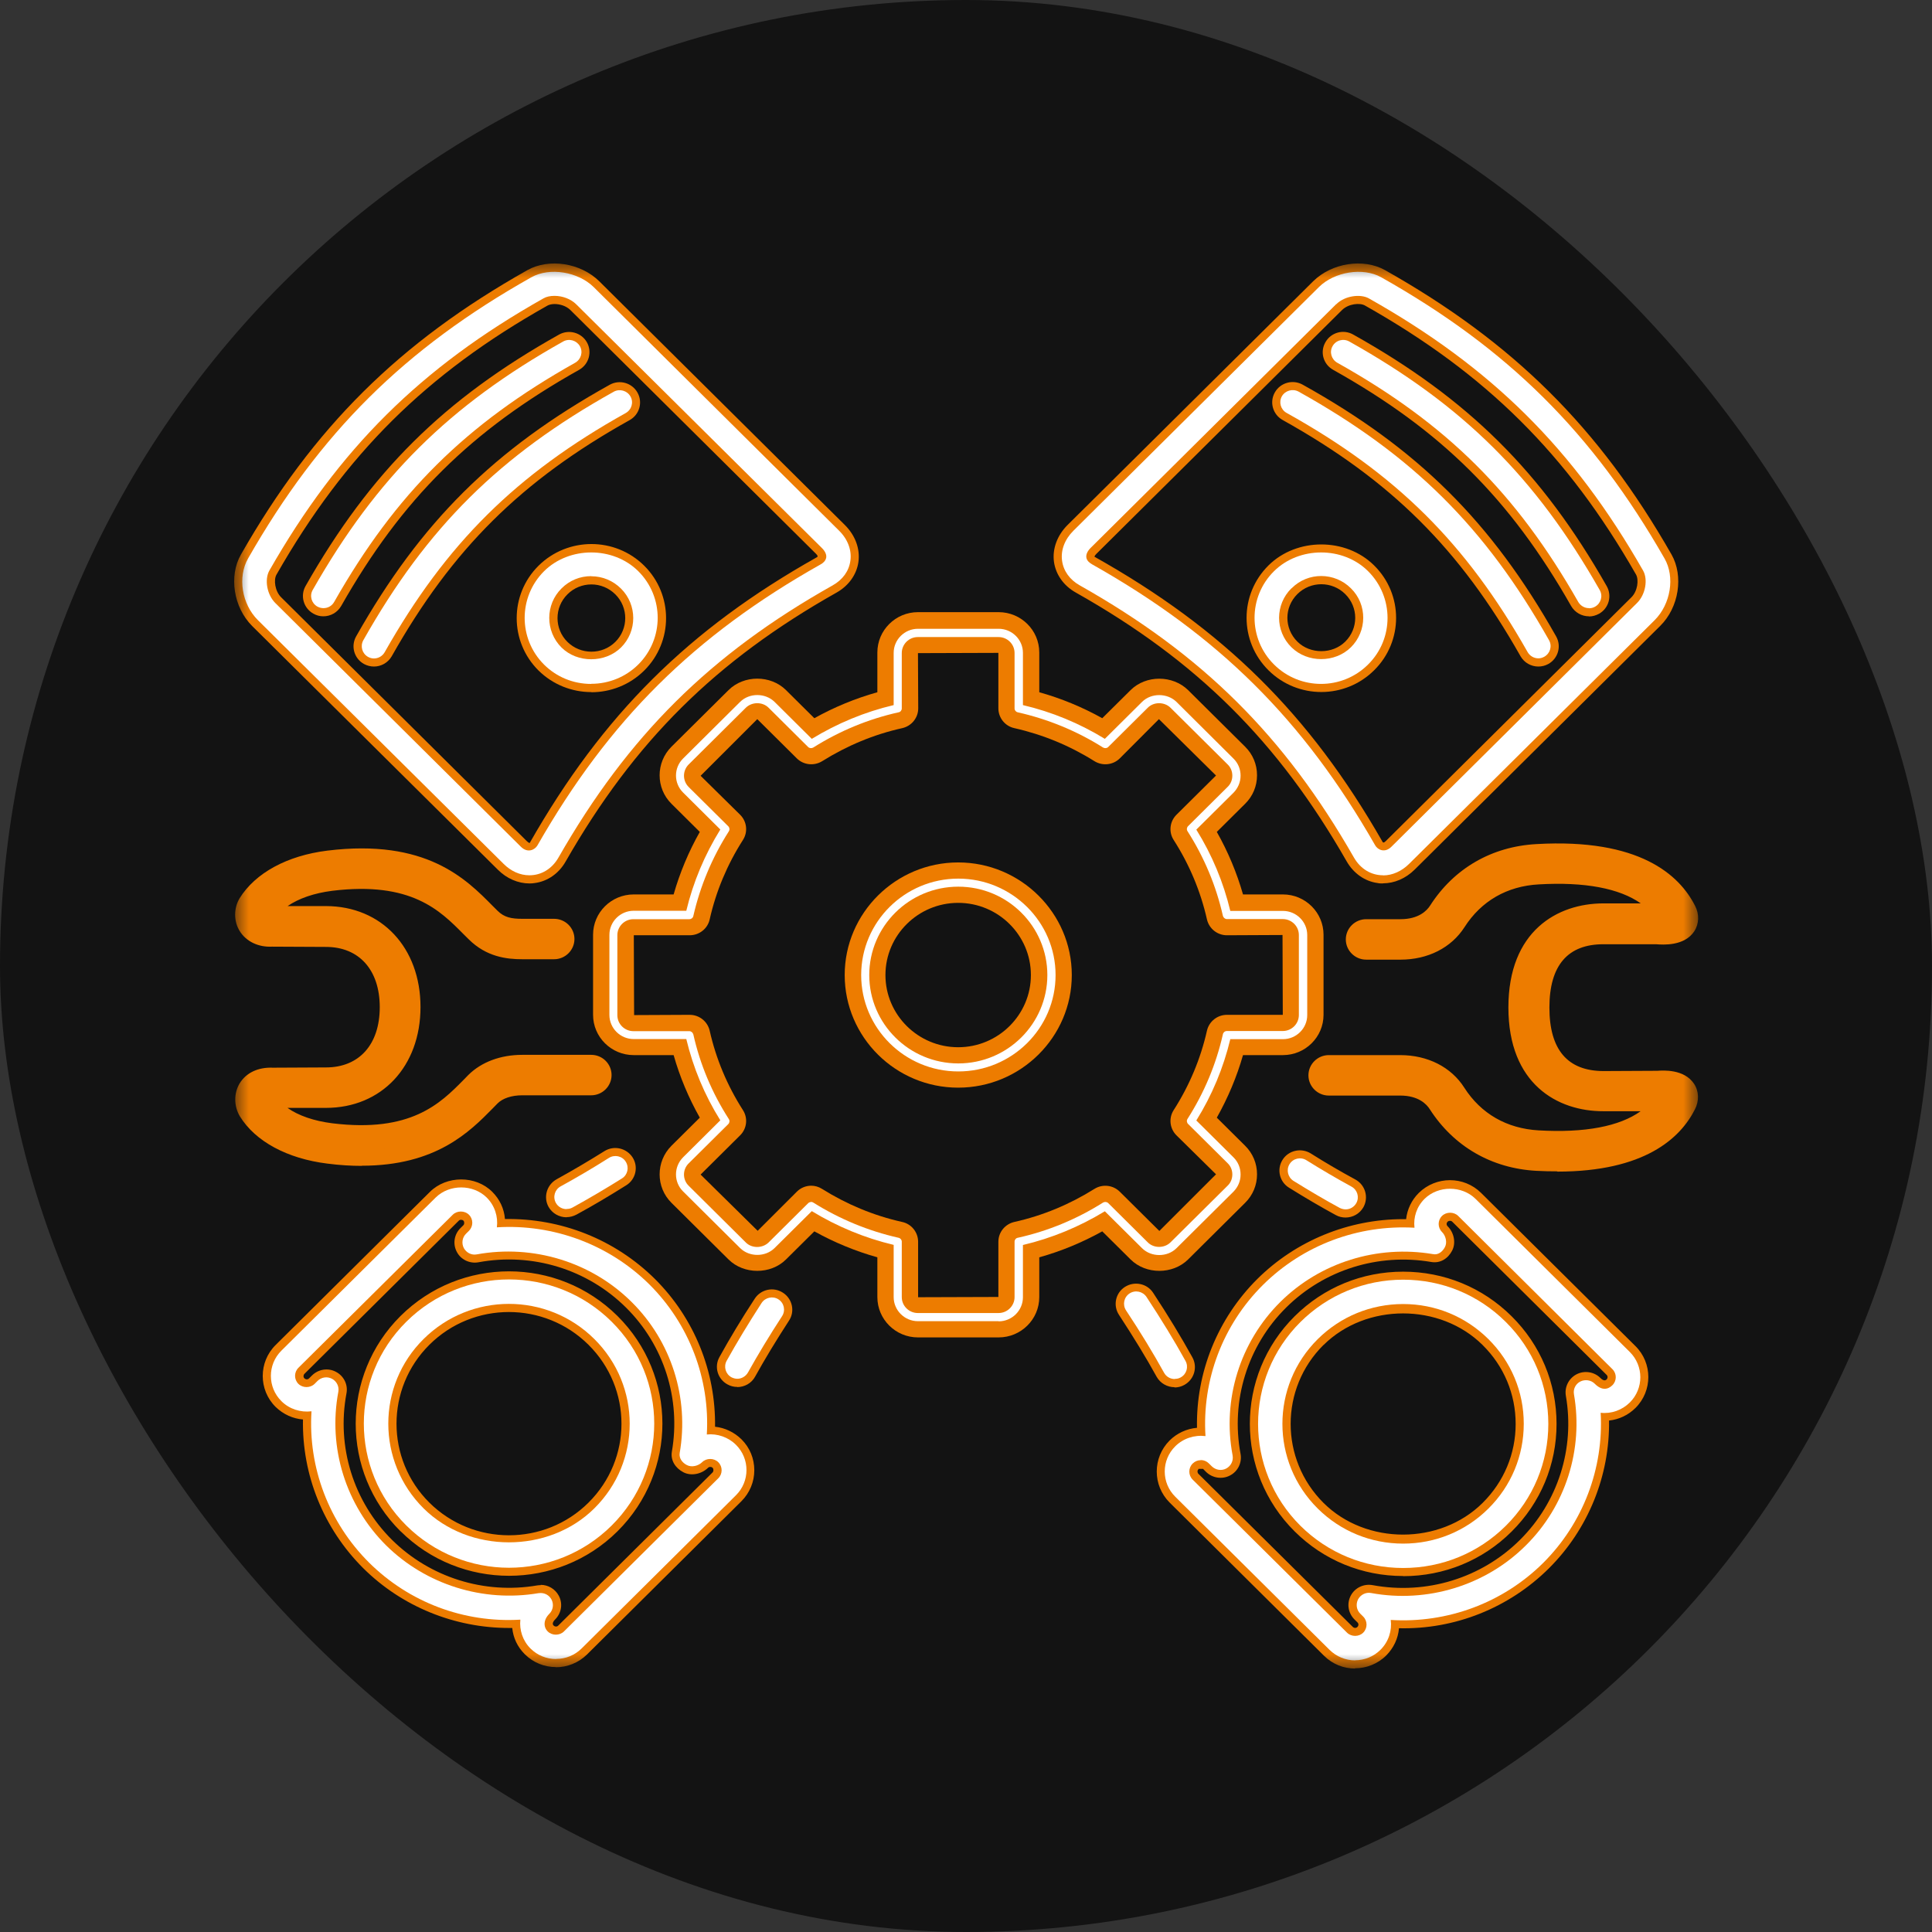 <?xml version="1.0" encoding="UTF-8"?> <svg xmlns="http://www.w3.org/2000/svg" width="66" height="66" viewBox="0 0 66 66" fill="none"><rect x="0" y="0" width="66" height="66" fill="#333333" stroke="none"/><rect width="66" height="66" rx="33" fill="#131313"></rect><mask id="mask0_359_270" style="mask-type:luminance" maskUnits="userSpaceOnUse" x="8" y="9" width="50" height="48"><path d="M58 9H8V57H58V9Z" fill="white"></path></mask><g mask="url(#mask0_359_270)"><path d="M53.197 40.015C52.971 40.015 52.732 40.011 52.483 39.997C50.953 39.914 49.662 39.164 48.846 37.897C48.736 37.719 48.454 37.426 47.832 37.426H45.394C45.011 37.426 44.698 37.115 44.698 36.735C44.698 36.355 45.011 36.044 45.394 36.044H47.832C48.772 36.044 49.574 36.452 50.022 37.156C50.593 38.048 51.473 38.551 52.557 38.615C54.142 38.707 55.327 38.478 56.046 37.961H54.778C53.206 37.966 51.529 37.032 51.529 34.416C51.529 31.799 53.206 30.861 54.778 30.861H56.05C55.327 30.349 54.138 30.12 52.566 30.212C51.483 30.271 50.602 30.779 50.031 31.671C49.579 32.376 48.782 32.783 47.841 32.783H46.671C46.288 32.783 45.975 32.472 45.975 32.092C45.975 31.712 46.288 31.401 46.671 31.401H47.841C48.464 31.401 48.745 31.109 48.855 30.935C49.671 29.663 50.962 28.917 52.492 28.835C55.99 28.634 57.369 29.878 57.908 30.948C58.055 31.232 58.046 31.561 57.876 31.818C57.539 32.325 56.815 32.275 56.576 32.257H54.783C53.557 32.252 52.93 32.98 52.93 34.42C52.93 35.861 53.552 36.589 54.783 36.589L56.617 36.58C56.811 36.566 57.534 36.516 57.871 37.023C58.041 37.279 58.051 37.609 57.899 37.902C57.401 38.885 56.179 40.024 53.202 40.024L53.197 40.015ZM12.36 39.828C11.996 39.828 11.604 39.805 11.18 39.75C9.816 39.581 8.724 38.995 8.194 38.135C7.986 37.783 7.986 37.348 8.184 37.014C8.406 36.648 8.816 36.452 9.327 36.474L11.134 36.465C12.273 36.465 12.973 35.678 12.973 34.407C12.973 33.135 12.268 32.348 11.134 32.348L9.291 32.339C8.83 32.362 8.406 32.165 8.184 31.799C7.982 31.465 7.982 31.031 8.184 30.688C8.724 29.819 9.811 29.229 11.18 29.059C14.559 28.643 15.923 30.029 16.827 30.944L16.997 31.113C17.228 31.342 17.472 31.388 17.845 31.388H18.928C19.315 31.388 19.624 31.699 19.624 32.078C19.624 32.458 19.311 32.769 18.928 32.769H17.845C17.31 32.769 16.619 32.691 16.011 32.087L15.831 31.909C15.034 31.104 14.047 30.102 11.351 30.431C10.733 30.509 10.203 30.692 9.825 30.953H11.139C13.038 30.958 14.365 32.376 14.365 34.402C14.365 36.429 13.038 37.847 11.134 37.847H9.821C10.194 38.112 10.729 38.295 11.351 38.373C14.033 38.702 15.038 37.7 15.831 36.895L16.001 36.721C16.449 36.278 17.103 36.035 17.841 36.035H20.196C20.583 36.035 20.892 36.346 20.892 36.726C20.892 37.106 20.578 37.417 20.196 37.417H17.841C17.481 37.417 17.172 37.517 16.992 37.7L16.831 37.865C16.043 38.666 14.895 39.823 12.36 39.823V39.828Z" fill="#ED7C00"></path><path d="M34.115 45.688H31.359C30.594 45.688 29.972 45.07 29.972 44.311V42.952C29.225 42.742 28.501 42.444 27.819 42.065L26.851 43.025C26.326 43.547 25.409 43.542 24.888 43.025L22.938 41.09C22.399 40.555 22.399 39.681 22.938 39.141L23.906 38.181C23.524 37.504 23.224 36.79 23.012 36.044H21.648C20.883 36.044 20.26 35.427 20.26 34.668V31.932C20.26 31.173 20.883 30.555 21.648 30.555H23.012C23.224 29.814 23.524 29.096 23.906 28.419L22.938 27.458C22.399 26.923 22.399 26.049 22.938 25.509L24.888 23.575C25.413 23.053 26.326 23.053 26.851 23.575L27.819 24.535C28.501 24.155 29.221 23.858 29.972 23.648V22.289C29.972 21.53 30.594 20.912 31.359 20.912H34.115C34.881 20.912 35.503 21.53 35.503 22.289V23.648C36.254 23.858 36.973 24.155 37.655 24.535L38.623 23.575C39.149 23.053 40.061 23.058 40.587 23.575L42.536 25.509C42.799 25.77 42.942 26.113 42.942 26.484C42.942 26.854 42.799 27.198 42.536 27.458L41.568 28.419C41.951 29.096 42.251 29.814 42.463 30.555H43.827C44.592 30.555 45.214 31.173 45.214 31.932V34.668C45.214 35.427 44.592 36.044 43.827 36.044H42.463C42.251 36.786 41.951 37.499 41.568 38.181L42.536 39.141C42.799 39.402 42.942 39.745 42.942 40.116C42.942 40.486 42.799 40.829 42.536 41.09L40.587 43.025C40.066 43.542 39.149 43.547 38.623 43.025L37.655 42.065C36.973 42.444 36.254 42.742 35.503 42.952V44.311C35.503 45.07 34.881 45.688 34.115 45.688ZM34.115 44.301C34.026 44.301 34.026 44.301 34.115 44.301V44.301ZM27.709 40.505C27.838 40.505 27.967 40.541 28.082 40.614C28.93 41.145 29.852 41.529 30.82 41.744C31.138 41.813 31.364 42.096 31.364 42.421V44.315L34.106 44.306V42.421C34.106 42.096 34.332 41.818 34.65 41.744C35.618 41.529 36.54 41.145 37.388 40.614C37.664 40.441 38.024 40.482 38.254 40.711L39.605 42.051L41.541 40.116L40.19 38.785C39.96 38.556 39.918 38.199 40.093 37.925C40.633 37.083 41.015 36.168 41.232 35.207C41.306 34.892 41.587 34.668 41.914 34.668H43.822L43.813 31.941L41.914 31.95C41.587 31.95 41.306 31.726 41.232 31.411C41.015 30.45 40.633 29.535 40.093 28.693C39.918 28.419 39.96 28.062 40.19 27.833L41.541 26.493L39.591 24.567L38.254 25.907C38.024 26.136 37.664 26.173 37.388 26.003C36.544 25.473 35.623 25.093 34.65 24.874C34.332 24.805 34.106 24.521 34.106 24.197V22.303L31.359 22.312L31.368 24.197C31.368 24.521 31.143 24.8 30.824 24.874C29.852 25.089 28.935 25.473 28.087 26.003C27.81 26.173 27.451 26.136 27.22 25.907L25.87 24.567L23.934 26.502L25.284 27.833C25.515 28.062 25.556 28.419 25.381 28.693C24.842 29.535 24.459 30.45 24.243 31.411C24.173 31.726 23.888 31.95 23.56 31.95H21.652L21.662 34.677L23.56 34.668C23.888 34.668 24.169 34.892 24.243 35.207C24.459 36.168 24.842 37.083 25.381 37.925C25.556 38.199 25.515 38.556 25.284 38.785L23.934 40.125L25.883 42.046L27.225 40.706C27.358 40.573 27.538 40.505 27.718 40.505H27.709ZM32.733 37.156C30.594 37.156 28.856 35.427 28.856 33.309C28.856 31.191 30.599 29.462 32.733 29.462C34.867 29.462 36.614 31.191 36.614 33.309C36.614 35.427 34.871 37.156 32.733 37.156ZM32.733 30.843C31.364 30.843 30.248 31.95 30.248 33.309C30.248 34.668 31.364 35.775 32.733 35.775C34.102 35.775 35.217 34.668 35.217 33.309C35.217 31.95 34.102 30.843 32.733 30.843Z" fill="#ED7C00"></path><path d="M46.293 57C45.905 57 45.523 56.854 45.228 56.561L39.955 51.328C39.37 50.742 39.37 49.796 39.955 49.21C40.208 48.958 40.54 48.807 40.891 48.776C40.854 46.891 41.587 45.052 42.951 43.693C44.278 42.376 46.081 41.648 47.933 41.648C47.97 41.648 48.003 41.648 48.035 41.648C48.072 41.31 48.224 40.994 48.468 40.752C49.058 40.171 50.012 40.171 50.597 40.752L55.87 45.985C56.456 46.566 56.456 47.517 55.87 48.098C55.626 48.341 55.308 48.492 54.967 48.528C54.995 50.404 54.262 52.234 52.911 53.579C51.547 54.933 49.694 55.669 47.791 55.623C47.763 55.976 47.606 56.3 47.357 56.552C47.062 56.845 46.675 56.991 46.288 56.991L46.293 57ZM40.941 50.194C40.895 50.235 40.9 50.308 40.941 50.349L46.214 55.578C46.26 55.623 46.329 55.623 46.371 55.578C46.417 55.536 46.417 55.463 46.371 55.422L46.27 55.322C46.053 55.106 46.002 54.777 46.145 54.507C46.288 54.237 46.592 54.096 46.892 54.151C48.722 54.489 50.611 53.913 51.925 52.604C53.22 51.319 53.805 49.48 53.492 47.682C53.441 47.385 53.589 47.087 53.861 46.946C54.133 46.808 54.465 46.863 54.677 47.078C54.769 47.17 54.838 47.17 54.884 47.124C54.925 47.083 54.93 47.01 54.884 46.968L49.611 41.735C49.57 41.694 49.496 41.694 49.454 41.735C49.408 41.776 49.408 41.85 49.454 41.891C49.671 42.106 49.745 42.458 49.607 42.723C49.468 42.993 49.206 43.163 48.897 43.112C47.081 42.801 45.232 43.382 43.937 44.668C42.619 45.976 42.038 47.842 42.379 49.667C42.435 49.965 42.287 50.267 42.02 50.404C41.753 50.546 41.416 50.495 41.199 50.281L41.098 50.18H40.941V50.194ZM18.993 56.95C18.605 56.95 18.223 56.804 17.928 56.511C17.674 56.259 17.531 55.944 17.499 55.614C17.462 55.614 17.43 55.614 17.393 55.614C15.54 55.614 13.738 54.892 12.411 53.574C11.046 52.215 10.314 50.377 10.35 48.492C10.009 48.464 9.678 48.318 9.415 48.062C8.829 47.481 8.829 46.529 9.415 45.948L14.688 40.715C15.255 40.153 16.25 40.148 16.817 40.715C17.071 40.967 17.223 41.292 17.25 41.644C19.159 41.612 21.002 42.335 22.371 43.689C23.722 45.033 24.454 46.859 24.427 48.739C24.768 48.776 25.081 48.926 25.33 49.169C25.616 49.453 25.768 49.828 25.768 50.226C25.768 50.623 25.611 50.999 25.33 51.282L20.057 56.516C19.762 56.808 19.375 56.955 18.993 56.955V56.95ZM18.472 54.141C18.725 54.141 18.965 54.279 19.089 54.512C19.232 54.777 19.182 55.102 18.97 55.317C18.868 55.418 18.868 55.491 18.914 55.532C18.956 55.573 19.029 55.578 19.071 55.532L24.344 50.299C24.381 50.262 24.381 50.18 24.344 50.143C24.307 50.102 24.224 50.102 24.187 50.143C23.97 50.354 23.616 50.436 23.344 50.294C23.072 50.152 22.901 49.887 22.952 49.59C23.265 47.792 22.68 45.948 21.385 44.668C20.067 43.359 18.186 42.783 16.347 43.121C16.052 43.176 15.743 43.035 15.605 42.765C15.462 42.495 15.513 42.17 15.729 41.955L15.831 41.854C15.868 41.818 15.868 41.735 15.831 41.699C15.794 41.662 15.711 41.658 15.674 41.699L10.401 46.932C10.36 46.973 10.355 47.046 10.401 47.087C10.443 47.129 10.516 47.133 10.558 47.087L10.659 46.987C10.876 46.772 11.208 46.721 11.475 46.863C11.747 47.005 11.895 47.303 11.835 47.604C11.494 49.425 12.074 51.296 13.392 52.604C14.688 53.885 16.541 54.471 18.352 54.16C18.393 54.155 18.43 54.151 18.472 54.151V54.141ZM47.933 53.839C46.532 53.839 45.219 53.3 44.228 52.316C42.186 50.29 42.186 46.991 44.228 44.965C45.219 43.981 46.532 43.442 47.933 43.442C49.335 43.442 50.648 43.981 51.639 44.965C52.63 45.948 53.174 47.252 53.174 48.643C53.174 50.033 52.63 51.337 51.639 52.321C50.653 53.304 49.335 53.844 47.933 53.844V53.839ZM45.214 45.944C43.716 47.431 43.716 49.85 45.214 51.342C46.666 52.787 49.196 52.783 50.648 51.342C51.376 50.619 51.777 49.663 51.777 48.643C51.777 47.623 51.376 46.667 50.648 45.948C49.196 44.508 46.666 44.508 45.214 45.948V45.944ZM13.683 52.312C11.641 50.285 11.641 46.987 13.683 44.956C15.734 42.92 19.048 42.925 21.094 44.956C23.136 46.982 23.145 50.271 21.094 52.312C19.053 54.338 15.729 54.338 13.687 52.312H13.683ZM14.669 45.939C13.171 47.426 13.171 49.846 14.669 51.333C16.167 52.819 18.61 52.819 20.103 51.333C21.606 49.841 21.606 47.431 20.103 45.939C18.601 44.448 16.167 44.448 14.669 45.939ZM40.126 47.389C39.881 47.389 39.642 47.261 39.513 47.033C39.148 46.369 38.711 45.66 38.227 44.919C38.015 44.599 38.107 44.169 38.429 43.963C38.752 43.757 39.185 43.844 39.393 44.164C39.9 44.933 40.351 45.678 40.734 46.369C40.918 46.703 40.798 47.124 40.457 47.312C40.351 47.371 40.236 47.398 40.121 47.398L40.126 47.389ZM25.187 47.38C25.072 47.38 24.957 47.353 24.851 47.293C24.514 47.11 24.39 46.69 24.579 46.356C24.925 45.729 25.33 45.056 25.782 44.366C25.989 44.045 26.423 43.949 26.745 44.16C27.068 44.366 27.165 44.796 26.953 45.116C26.519 45.784 26.128 46.429 25.796 47.028C25.671 47.257 25.432 47.385 25.183 47.385L25.187 47.38ZM45.965 41.593C45.85 41.593 45.735 41.566 45.629 41.507C45.108 41.223 44.578 40.912 44.034 40.573C43.707 40.372 43.61 39.942 43.813 39.622C44.016 39.297 44.449 39.201 44.776 39.402C45.292 39.727 45.804 40.025 46.302 40.294C46.638 40.477 46.763 40.898 46.578 41.237C46.449 41.465 46.214 41.593 45.965 41.593ZM19.352 41.584C19.108 41.584 18.868 41.456 18.739 41.228C18.555 40.894 18.679 40.473 19.016 40.285C19.546 39.992 20.094 39.672 20.647 39.325C20.975 39.119 21.403 39.219 21.611 39.54C21.818 39.864 21.717 40.29 21.394 40.491C20.818 40.852 20.251 41.191 19.693 41.493C19.587 41.548 19.472 41.58 19.357 41.58L19.352 41.584ZM47.242 30.18C47.182 30.18 47.122 30.18 47.062 30.166C46.624 30.107 46.242 29.837 46.007 29.43C43.656 25.322 40.886 22.573 36.747 20.24C36.332 20.007 36.065 19.622 36.005 19.192C35.945 18.748 36.116 18.287 36.47 17.934L44.859 9.609C45.495 8.982 46.574 8.813 47.316 9.229C51.694 11.695 54.621 14.6 57.101 18.941C57.52 19.677 57.355 20.748 56.718 21.379L48.33 29.704C48.021 30.011 47.634 30.176 47.242 30.176V30.18ZM45.845 10.592L37.457 18.918C37.392 18.982 37.388 19.018 37.388 19.018C41.812 21.502 44.739 24.407 47.224 28.748C47.242 28.799 47.284 28.79 47.343 28.73L55.732 20.404C55.944 20.194 55.99 19.805 55.889 19.627C53.538 15.519 50.768 12.77 46.629 10.437C46.454 10.336 46.062 10.377 45.845 10.592ZM18.089 30.18C17.702 30.18 17.31 30.015 17.006 29.709L8.613 21.384C7.977 20.748 7.811 19.677 8.23 18.945C10.71 14.6 13.637 11.695 18.015 9.229C18.758 8.813 19.836 8.982 20.472 9.609L28.861 17.934C29.216 18.287 29.386 18.744 29.326 19.192C29.266 19.627 28.994 20.007 28.584 20.24C24.445 22.573 21.675 25.322 19.324 29.43C19.089 29.842 18.707 30.107 18.269 30.166C18.209 30.176 18.149 30.18 18.089 30.18ZM18.947 10.386C18.854 10.386 18.767 10.405 18.707 10.437C14.563 12.765 11.793 15.519 9.447 19.627C9.341 19.805 9.392 20.194 9.604 20.404L17.992 28.73C18.052 28.79 18.089 28.799 18.094 28.799C20.597 24.407 23.523 21.502 27.897 19.041C27.948 19.018 27.939 18.982 27.879 18.922L19.486 10.592C19.343 10.45 19.126 10.386 18.942 10.386H18.947ZM20.2 23.643C19.546 23.643 18.896 23.396 18.398 22.907C17.402 21.919 17.402 20.313 18.398 19.325C19.394 18.341 21.011 18.337 22.007 19.325C23.003 20.313 23.003 21.919 22.007 22.907C21.509 23.401 20.855 23.648 20.2 23.648V23.643ZM20.2 19.965C19.905 19.965 19.606 20.08 19.384 20.304C18.933 20.752 18.933 21.48 19.384 21.928C19.836 22.372 20.569 22.376 21.021 21.928C21.472 21.48 21.472 20.752 21.021 20.304C20.795 20.08 20.5 19.965 20.205 19.965H20.2ZM43.333 22.898C42.338 21.91 42.333 20.308 43.333 19.316C44.297 18.36 45.979 18.36 46.942 19.316C47.943 20.304 47.943 21.91 46.942 22.898C45.947 23.886 44.334 23.89 43.333 22.898ZM44.32 20.295C43.864 20.748 43.868 21.47 44.32 21.919C44.758 22.353 45.518 22.353 45.956 21.919C46.412 21.466 46.408 20.743 45.956 20.295C45.504 19.846 44.772 19.846 44.32 20.295ZM12.775 22.77C12.66 22.77 12.544 22.742 12.434 22.683C12.097 22.495 11.977 22.074 12.166 21.74C14.374 17.834 16.882 15.341 20.827 13.145C21.164 12.957 21.588 13.076 21.777 13.41C21.965 13.744 21.846 14.165 21.509 14.352C17.808 16.416 15.453 18.753 13.383 22.417C13.254 22.642 13.019 22.77 12.775 22.77ZM52.552 22.77C52.307 22.77 52.072 22.642 51.943 22.417C49.865 18.744 47.509 16.406 43.817 14.348C43.481 14.16 43.361 13.739 43.55 13.406C43.739 13.072 44.163 12.953 44.5 13.14C48.44 15.331 50.948 17.825 53.16 21.74C53.349 22.074 53.229 22.495 52.893 22.683C52.787 22.742 52.667 22.77 52.552 22.77ZM11.046 21.054C10.931 21.054 10.816 21.027 10.705 20.963C10.369 20.775 10.249 20.354 10.438 20.02C12.655 16.123 15.162 13.634 19.099 11.429C19.435 11.242 19.859 11.361 20.048 11.69C20.237 12.024 20.117 12.445 19.785 12.633C16.089 14.705 13.734 17.042 11.655 20.702C11.526 20.926 11.291 21.054 11.046 21.054ZM54.28 21.054C54.036 21.054 53.801 20.926 53.672 20.702C51.584 17.033 49.229 14.696 45.541 12.633C45.205 12.445 45.085 12.024 45.279 11.69C45.468 11.356 45.892 11.237 46.228 11.429C50.16 13.63 52.667 16.118 54.889 20.025C55.078 20.359 54.958 20.78 54.626 20.967C54.515 21.027 54.4 21.059 54.285 21.059L54.28 21.054Z" fill="#ED7C00"></path><path d="M18.085 29.901C17.767 29.901 17.453 29.763 17.2 29.507L8.811 21.186C8.258 20.637 8.111 19.713 8.475 19.077C10.927 14.782 13.821 11.909 18.154 9.471C18.776 9.123 19.749 9.283 20.279 9.805L28.667 18.131C28.962 18.423 29.101 18.794 29.05 19.155C29.004 19.507 28.787 19.805 28.446 19.997C24.256 22.353 21.459 25.134 19.08 29.292C18.859 29.681 18.495 29.901 18.085 29.901ZM18.942 10.107C18.799 10.107 18.666 10.134 18.564 10.194C14.374 12.554 11.577 15.331 9.203 19.489C9.028 19.8 9.12 20.317 9.406 20.601L17.794 28.926C18.025 29.155 18.269 29.032 18.357 28.885C20.813 24.59 23.708 21.717 28.036 19.279C28.114 19.238 28.206 19.16 28.225 19.045C28.239 18.945 28.188 18.83 28.077 18.721L19.684 10.395C19.504 10.217 19.223 10.107 18.942 10.107Z" fill="white"></path><path d="M11.047 20.775C10.978 20.775 10.904 20.756 10.839 20.72C10.641 20.606 10.567 20.354 10.683 20.153C12.872 16.306 15.352 13.845 19.237 11.667C19.44 11.553 19.693 11.626 19.809 11.823C19.924 12.024 19.85 12.275 19.652 12.39C15.909 14.489 13.522 16.859 11.415 20.564C11.337 20.702 11.199 20.775 11.051 20.775H11.047Z" fill="white"></path><path d="M12.775 22.494C12.706 22.494 12.637 22.476 12.572 22.44C12.369 22.325 12.3 22.074 12.411 21.872C14.591 18.012 17.071 15.555 20.966 13.382C21.164 13.272 21.422 13.341 21.537 13.542C21.652 13.743 21.579 13.995 21.376 14.11C17.629 16.2 15.241 18.57 13.139 22.284C13.061 22.417 12.923 22.494 12.775 22.494Z" fill="white"></path><path d="M20.196 23.364C19.587 23.364 19.016 23.131 18.587 22.705C17.702 21.823 17.702 20.395 18.587 19.512C19.445 18.662 20.942 18.657 21.804 19.512C22.689 20.391 22.689 21.823 21.804 22.701C21.376 23.126 20.804 23.36 20.196 23.36V23.364ZM20.196 19.682C19.813 19.682 19.454 19.828 19.182 20.102C18.624 20.656 18.624 21.562 19.182 22.12C19.721 22.655 20.671 22.655 21.214 22.12C21.772 21.566 21.772 20.661 21.214 20.107C20.942 19.837 20.583 19.686 20.2 19.686L20.196 19.682Z" fill="white"></path><path d="M47.934 53.565C46.611 53.565 45.362 53.052 44.426 52.124C42.495 50.202 42.495 47.083 44.426 45.161C45.362 44.233 46.611 43.716 47.934 43.716C49.256 43.716 50.506 44.228 51.441 45.161C52.377 46.09 52.893 47.33 52.893 48.642C52.893 49.955 52.377 51.195 51.441 52.124C50.506 53.052 49.261 53.565 47.934 53.565ZM47.934 44.548C46.832 44.548 45.795 44.974 45.016 45.747C43.407 47.343 43.407 49.937 45.016 51.534C45.795 52.307 46.832 52.732 47.934 52.732C49.035 52.732 50.072 52.307 50.847 51.534C51.626 50.761 52.054 49.731 52.054 48.638C52.054 47.545 51.626 46.52 50.847 45.747C50.068 44.974 49.035 44.548 47.934 44.548Z" fill="white"></path><path d="M46.293 56.721C45.966 56.721 45.657 56.593 45.422 56.364L40.149 51.131C39.669 50.655 39.669 49.882 40.149 49.407C40.421 49.137 40.803 49.013 41.181 49.059C41.061 47.147 41.767 45.262 43.145 43.894C44.514 42.536 46.394 41.831 48.321 41.941C48.279 41.584 48.395 41.223 48.666 40.953C49.132 40.495 49.939 40.495 50.404 40.953L55.677 46.186C56.156 46.662 56.156 47.435 55.677 47.911C55.414 48.172 55.046 48.304 54.681 48.263C54.787 50.161 54.082 52.032 52.718 53.391C51.34 54.759 49.445 55.459 47.51 55.34C47.556 55.701 47.44 56.081 47.159 56.36C46.929 56.589 46.62 56.717 46.293 56.717V56.721ZM41.02 49.882C40.914 49.882 40.817 49.923 40.743 49.997C40.591 50.148 40.591 50.395 40.743 50.546L46.016 55.774C46.164 55.921 46.422 55.921 46.569 55.774C46.721 55.623 46.721 55.376 46.569 55.225L46.468 55.125C46.339 54.997 46.311 54.8 46.394 54.635C46.482 54.475 46.662 54.384 46.841 54.42C48.754 54.772 50.75 54.164 52.123 52.796C53.483 51.451 54.096 49.516 53.769 47.632C53.737 47.453 53.824 47.275 53.99 47.193C54.151 47.115 54.35 47.142 54.479 47.27C54.723 47.517 54.935 47.467 55.082 47.321C55.235 47.17 55.235 46.923 55.082 46.772L49.814 41.538C49.667 41.392 49.409 41.392 49.261 41.538C49.109 41.689 49.109 41.936 49.261 42.087C49.39 42.215 49.445 42.44 49.362 42.6C49.28 42.76 49.127 42.883 48.948 42.842C47.053 42.522 45.099 43.126 43.739 44.475C42.357 45.848 41.748 47.81 42.108 49.722C42.14 49.901 42.052 50.079 41.891 50.166C41.73 50.253 41.532 50.221 41.398 50.093L41.296 49.992C41.223 49.919 41.126 49.878 41.02 49.878V49.882Z" fill="white"></path><path d="M40.13 47.11C39.983 47.11 39.84 47.032 39.766 46.895C39.397 46.227 38.96 45.509 38.466 44.763C38.342 44.571 38.393 44.315 38.586 44.187C38.78 44.059 39.038 44.114 39.167 44.306C39.669 45.07 40.121 45.806 40.499 46.492C40.61 46.694 40.536 46.945 40.333 47.055C40.269 47.092 40.199 47.105 40.13 47.105V47.11Z" fill="white"></path><path d="M45.97 41.314C45.901 41.314 45.832 41.296 45.767 41.264C45.251 40.985 44.726 40.674 44.186 40.34C43.993 40.216 43.933 39.96 44.053 39.768C44.173 39.571 44.435 39.512 44.629 39.635C45.15 39.96 45.666 40.262 46.168 40.536C46.371 40.646 46.445 40.898 46.334 41.099C46.256 41.236 46.118 41.314 45.97 41.314Z" fill="white"></path><path d="M47.247 29.901C46.837 29.901 46.473 29.681 46.251 29.292C43.873 25.134 41.071 22.357 36.886 19.997C36.544 19.805 36.328 19.503 36.282 19.155C36.231 18.798 36.374 18.423 36.669 18.131L45.058 9.805C45.583 9.283 46.56 9.123 47.182 9.471C51.51 11.909 54.405 14.782 56.862 19.077C57.226 19.709 57.074 20.637 56.525 21.186L48.136 29.512C47.883 29.763 47.565 29.905 47.251 29.905L47.247 29.901ZM45.647 10.39L37.259 18.716C37.148 18.826 37.098 18.94 37.111 19.041C37.125 19.155 37.222 19.228 37.3 19.274C41.628 21.712 44.523 24.585 46.98 28.881C47.063 29.027 47.307 29.155 47.537 28.922L55.926 20.596C56.212 20.312 56.304 19.796 56.129 19.489C53.755 15.331 50.953 12.554 46.763 10.194C46.482 10.034 45.942 10.098 45.647 10.395V10.39Z" fill="white"></path><path d="M54.28 20.775C54.133 20.775 53.995 20.697 53.916 20.564C51.801 16.85 49.418 14.48 45.68 12.39C45.482 12.275 45.408 12.024 45.523 11.823C45.638 11.621 45.892 11.553 46.095 11.667C49.975 13.84 52.451 16.296 54.649 20.157C54.764 20.359 54.691 20.61 54.492 20.724C54.428 20.761 54.359 20.779 54.285 20.779L54.28 20.775Z" fill="white"></path><path d="M52.552 22.49C52.405 22.49 52.266 22.412 52.188 22.28C50.081 18.556 47.699 16.191 43.951 14.105C43.749 13.991 43.679 13.739 43.79 13.538C43.905 13.341 44.159 13.268 44.362 13.378C48.252 15.546 50.731 18.003 52.916 21.868C53.031 22.069 52.958 22.321 52.755 22.435C52.69 22.472 52.621 22.49 52.552 22.49Z" fill="white"></path><path d="M43.523 22.701C42.638 21.823 42.633 20.391 43.523 19.512C44.38 18.662 45.878 18.657 46.735 19.512C47.62 20.391 47.625 21.823 46.735 22.701C45.85 23.584 44.408 23.584 43.523 22.701ZM44.117 20.098C43.56 20.647 43.55 21.553 44.117 22.111C44.661 22.651 45.606 22.651 46.15 22.111C46.703 21.562 46.717 20.656 46.15 20.098C45.597 19.544 44.684 19.531 44.122 20.098H44.117Z" fill="white"></path><path d="M13.881 52.114C11.945 50.193 11.945 47.069 13.881 45.152C15.822 43.226 18.956 43.226 20.896 45.152C22.837 47.078 22.832 50.188 20.896 52.114C18.956 54.04 15.817 54.035 13.881 52.114ZM14.471 45.742C12.863 47.334 12.863 49.932 14.471 51.529C16.029 53.075 18.744 53.075 20.302 51.529C21.915 49.932 21.915 47.343 20.302 45.742C18.689 44.141 16.08 44.145 14.471 45.742Z" fill="white"></path><path d="M18.993 56.675C18.666 56.675 18.357 56.547 18.126 56.319C17.854 56.049 17.739 55.683 17.776 55.33C15.845 55.445 13.973 54.736 12.609 53.382C11.231 52.009 10.521 50.125 10.641 48.212C10.268 48.258 9.881 48.135 9.613 47.865C9.134 47.389 9.134 46.616 9.613 46.14L14.886 40.907C15.352 40.45 16.158 40.45 16.624 40.907C16.905 41.186 17.02 41.566 16.974 41.927C18.905 41.808 20.804 42.513 22.182 43.876C23.547 45.234 24.256 47.105 24.146 49.004C24.505 48.967 24.879 49.095 25.141 49.356C25.621 49.832 25.621 50.605 25.141 51.081L19.869 56.314C19.638 56.543 19.329 56.671 19.002 56.671L18.993 56.675ZM18.472 54.42C18.624 54.42 18.767 54.502 18.841 54.644C18.924 54.804 18.896 55.001 18.767 55.129C18.56 55.335 18.56 55.582 18.712 55.733C18.859 55.879 19.117 55.879 19.265 55.733L24.538 50.5C24.69 50.349 24.69 50.102 24.538 49.951C24.39 49.804 24.132 49.804 23.985 49.951C23.855 50.079 23.63 50.134 23.468 50.051C23.307 49.969 23.192 49.818 23.219 49.64C23.547 47.751 22.934 45.82 21.574 44.475C20.196 43.107 18.205 42.504 16.292 42.851C16.112 42.888 15.932 42.796 15.845 42.636C15.762 42.476 15.789 42.275 15.919 42.147L16.02 42.046C16.172 41.895 16.172 41.648 16.02 41.497C15.872 41.351 15.614 41.351 15.467 41.497L10.194 46.726C10.042 46.877 10.042 47.124 10.194 47.275C10.341 47.421 10.6 47.421 10.747 47.275L10.848 47.174C10.978 47.046 11.176 47.014 11.342 47.101C11.503 47.188 11.591 47.366 11.558 47.545C11.199 49.457 11.812 51.419 13.19 52.792C14.55 54.136 16.504 54.745 18.394 54.425C18.417 54.425 18.44 54.42 18.463 54.42H18.472Z" fill="white"></path><path d="M19.352 41.305C19.205 41.305 19.062 41.227 18.988 41.09C18.878 40.889 18.951 40.637 19.154 40.527C19.689 40.234 20.242 39.91 20.8 39.557C20.993 39.434 21.256 39.489 21.376 39.685C21.5 39.882 21.44 40.138 21.247 40.257C20.671 40.619 20.108 40.948 19.56 41.25C19.495 41.287 19.426 41.3 19.357 41.3L19.352 41.305Z" fill="white"></path><path d="M25.192 47.101C25.123 47.101 25.054 47.083 24.989 47.051C24.787 46.941 24.713 46.689 24.823 46.488C25.169 45.866 25.57 45.203 26.017 44.512C26.142 44.32 26.404 44.265 26.593 44.388C26.787 44.512 26.842 44.768 26.718 44.96C26.28 45.633 25.888 46.282 25.552 46.886C25.473 47.023 25.33 47.101 25.188 47.101H25.192Z" fill="white"></path><path d="M18.085 29.627C17.841 29.627 17.596 29.517 17.393 29.316C14.596 26.539 11.803 23.767 9.005 20.99C8.544 20.532 8.415 19.736 8.714 19.215C11.143 14.965 14.006 12.125 18.292 9.714C18.477 9.609 18.702 9.554 18.942 9.554C19.371 9.554 19.795 9.723 20.081 10.002L28.469 18.328C28.704 18.561 28.81 18.845 28.773 19.119C28.737 19.38 28.571 19.608 28.308 19.759C24.072 22.143 21.242 24.956 18.841 29.16C18.67 29.457 18.398 29.631 18.089 29.631L18.085 29.627ZM18.942 9.828C18.749 9.828 18.573 9.869 18.426 9.952C14.195 12.34 11.36 15.148 8.959 19.352C8.724 19.764 8.834 20.427 9.208 20.798C12.005 23.57 14.798 26.347 17.596 29.123C17.928 29.448 18.375 29.412 18.596 29.023C21.025 24.773 23.888 21.932 28.17 19.521C28.354 19.416 28.474 19.261 28.497 19.082C28.52 18.895 28.442 18.694 28.266 18.524L19.882 10.199C19.652 9.97 19.292 9.828 18.942 9.828Z" fill="white"></path><path d="M11.047 20.5C11.047 20.5 11.001 20.496 10.978 20.482C10.913 20.446 10.885 20.363 10.927 20.295C13.088 16.493 15.536 14.06 19.375 11.91C19.445 11.868 19.527 11.896 19.564 11.96C19.601 12.029 19.578 12.111 19.514 12.148C15.725 14.275 13.305 16.672 11.171 20.427C11.148 20.473 11.097 20.496 11.051 20.496L11.047 20.5Z" fill="white"></path><path d="M12.775 22.216C12.775 22.216 12.729 22.211 12.706 22.197C12.641 22.161 12.614 22.074 12.651 22.01C14.803 18.199 17.251 15.77 21.099 13.625C21.168 13.588 21.251 13.611 21.288 13.68C21.325 13.748 21.302 13.831 21.233 13.867C17.435 15.985 15.015 18.382 12.89 22.147C12.863 22.193 12.817 22.216 12.766 22.216H12.775Z" fill="white"></path><path d="M20.196 23.089C19.661 23.089 19.163 22.884 18.785 22.508C18.006 21.735 18.006 20.477 18.785 19.709C19.163 19.334 19.666 19.128 20.196 19.128C20.726 19.128 21.228 19.334 21.606 19.709C22.385 20.482 22.385 21.735 21.606 22.508C21.228 22.884 20.726 23.089 20.196 23.089ZM20.196 19.407C19.739 19.407 19.306 19.585 18.984 19.905C18.315 20.569 18.315 21.648 18.984 22.312C19.306 22.632 19.739 22.81 20.196 22.81C20.652 22.81 21.085 22.632 21.408 22.312C22.076 21.648 22.076 20.569 21.408 19.905C21.085 19.585 20.652 19.407 20.196 19.407Z" fill="white"></path><path d="M47.934 53.29C46.685 53.29 45.509 52.805 44.624 51.932C42.799 50.12 42.799 47.174 44.624 45.363C45.509 44.484 46.685 43.999 47.934 43.999C49.183 43.999 50.358 44.484 51.243 45.363C52.128 46.241 52.612 47.407 52.612 48.647C52.612 49.887 52.123 51.053 51.238 51.932C50.353 52.81 49.178 53.29 47.929 53.29H47.934ZM47.934 44.274C46.758 44.274 45.652 44.727 44.822 45.555C43.108 47.257 43.108 50.029 44.822 51.73C45.652 52.558 46.758 53.011 47.934 53.011C49.109 53.011 50.215 52.558 51.045 51.73C51.879 50.907 52.335 49.809 52.335 48.638C52.335 47.467 51.879 46.374 51.045 45.55C50.215 44.722 49.109 44.269 47.934 44.269V44.274Z" fill="white"></path><path d="M46.293 56.447C46.039 56.447 45.8 56.35 45.62 56.172L40.347 50.944C39.978 50.573 39.978 49.978 40.347 49.608C40.647 49.31 41.14 49.251 41.495 49.461C41.241 47.49 41.919 45.509 43.338 44.096C44.564 42.883 46.187 42.215 47.92 42.215C48.178 42.215 48.431 42.229 48.69 42.261C48.505 41.904 48.56 41.456 48.86 41.159C49.22 40.802 49.842 40.802 50.201 41.159L55.474 46.392C55.843 46.758 55.843 47.357 55.474 47.723C55.184 48.011 54.718 48.075 54.363 47.892C54.594 49.846 53.916 51.808 52.515 53.199C51.289 54.416 49.662 55.083 47.929 55.083C47.652 55.083 47.381 55.065 47.109 55.033C47.321 55.395 47.27 55.866 46.961 56.172C46.781 56.35 46.542 56.447 46.288 56.447H46.293ZM41.02 49.608C40.84 49.608 40.674 49.676 40.545 49.804C40.282 50.065 40.282 50.486 40.545 50.747L45.818 55.975C46.072 56.227 46.514 56.227 46.768 55.975C47.03 55.715 47.03 55.294 46.768 55.033L46.666 54.932C46.625 54.891 46.615 54.823 46.643 54.768C46.671 54.713 46.74 54.69 46.791 54.695C47.169 54.763 47.551 54.8 47.938 54.8C49.598 54.8 51.155 54.159 52.326 52.997C53.75 51.584 54.396 49.562 54.05 47.59C54.041 47.531 54.068 47.471 54.124 47.444C54.179 47.421 54.244 47.426 54.285 47.471L54.336 47.526C54.589 47.778 55.032 47.778 55.281 47.526C55.543 47.266 55.543 46.845 55.281 46.589L50.008 41.355C49.754 41.104 49.316 41.104 49.063 41.355C48.8 41.616 48.8 42.037 49.063 42.298L49.114 42.353C49.155 42.394 49.164 42.462 49.137 42.513C49.109 42.568 49.054 42.595 48.989 42.586C48.639 42.526 48.279 42.494 47.924 42.494C46.265 42.494 44.712 43.135 43.541 44.297C42.094 45.733 41.458 47.787 41.831 49.791C41.84 49.85 41.813 49.91 41.757 49.937C41.702 49.965 41.638 49.955 41.591 49.914L41.49 49.814C41.366 49.685 41.195 49.617 41.015 49.617L41.02 49.608Z" fill="white"></path><path d="M40.13 46.831C40.08 46.831 40.034 46.803 40.011 46.758C39.637 46.085 39.195 45.362 38.702 44.608C38.66 44.544 38.678 44.457 38.743 44.416C38.812 44.374 38.895 44.393 38.937 44.457C39.434 45.216 39.881 45.944 40.259 46.625C40.296 46.694 40.273 46.776 40.204 46.813C40.181 46.826 40.158 46.831 40.135 46.831H40.13Z" fill="white"></path><path d="M45.97 41.035C45.97 41.035 45.924 41.03 45.901 41.017C45.403 40.742 44.873 40.436 44.334 40.097C44.269 40.056 44.251 39.974 44.292 39.905C44.334 39.841 44.417 39.818 44.486 39.864C45.021 40.198 45.541 40.504 46.039 40.774C46.108 40.811 46.131 40.893 46.095 40.962C46.072 41.007 46.021 41.035 45.975 41.035H45.97Z" fill="white"></path><path d="M47.247 29.627C46.938 29.627 46.666 29.457 46.496 29.155C44.09 24.951 41.26 22.143 37.024 19.755C36.756 19.608 36.595 19.38 36.558 19.114C36.521 18.84 36.627 18.556 36.867 18.323L45.251 10.002C45.707 9.549 46.514 9.412 47.039 9.714C51.321 12.125 54.184 14.97 56.613 19.215C56.912 19.736 56.779 20.532 56.322 20.99L47.934 29.316C47.731 29.517 47.487 29.627 47.242 29.627H47.247ZM45.454 10.199L37.065 18.524C36.89 18.698 36.812 18.895 36.839 19.082C36.862 19.256 36.978 19.412 37.167 19.517C41.449 21.928 44.311 24.768 46.74 29.018C46.961 29.402 47.408 29.448 47.74 29.119L56.129 20.793C56.502 20.427 56.613 19.764 56.378 19.352C53.976 15.153 51.142 12.34 46.91 9.952C46.482 9.714 45.818 9.837 45.459 10.199H45.454Z" fill="white"></path><path d="M54.28 20.496C54.23 20.496 54.184 20.473 54.161 20.427C52.022 16.667 49.602 14.265 45.818 12.148C45.754 12.111 45.726 12.029 45.767 11.96C45.804 11.891 45.887 11.868 45.956 11.91C49.791 14.055 52.234 16.484 54.405 20.295C54.442 20.363 54.419 20.446 54.354 20.482C54.331 20.496 54.308 20.5 54.285 20.5L54.28 20.496Z" fill="white"></path><path d="M52.552 22.211C52.501 22.211 52.455 22.184 52.432 22.143C50.298 18.373 47.883 15.972 44.09 13.863C44.025 13.826 43.997 13.739 44.034 13.675C44.071 13.611 44.159 13.584 44.223 13.62C48.063 15.761 50.51 18.19 52.672 22.005C52.709 22.074 52.686 22.156 52.617 22.193C52.593 22.207 52.57 22.211 52.547 22.211H52.552Z" fill="white"></path><path d="M43.721 22.504C42.942 21.731 42.942 20.482 43.721 19.704C44.5 18.931 45.758 18.931 46.542 19.704C47.321 20.477 47.321 21.726 46.542 22.504C45.763 23.277 44.504 23.277 43.721 22.504ZM43.919 19.901C43.242 20.573 43.251 21.648 43.919 22.307C44.597 22.98 45.68 22.966 46.343 22.307C47.021 21.635 47.012 20.56 46.343 19.901C45.666 19.229 44.583 19.242 43.919 19.901Z" fill="white"></path><path d="M14.079 51.918C12.254 50.106 12.254 47.156 14.079 45.344C15.909 43.528 18.868 43.528 20.698 45.344C22.528 47.16 22.528 50.097 20.698 51.913C18.868 53.729 15.905 53.725 14.079 51.913V51.918ZM14.278 45.541C12.563 47.243 12.563 50.015 14.278 51.721C16.001 53.432 18.785 53.423 20.5 51.721C22.201 50.033 22.238 47.266 20.5 45.546C18.781 43.839 15.997 43.835 14.273 45.546L14.278 45.541Z" fill="white"></path><path d="M18.993 56.396C18.739 56.396 18.5 56.3 18.32 56.122C18.02 55.825 17.965 55.376 18.149 55.019C17.896 55.051 17.638 55.065 17.38 55.065C15.647 55.065 14.02 54.397 12.798 53.185C11.374 51.772 10.701 49.791 10.95 47.819C10.595 48.025 10.102 47.97 9.802 47.673C9.433 47.307 9.433 46.708 9.802 46.342L15.075 41.108C15.435 40.752 16.057 40.752 16.416 41.108C16.725 41.419 16.776 41.891 16.564 42.252C16.836 42.22 17.112 42.202 17.384 42.202C19.117 42.202 20.744 42.87 21.97 44.086C23.371 45.482 24.054 47.444 23.819 49.393C24.173 49.214 24.639 49.278 24.929 49.562C25.298 49.928 25.298 50.527 24.929 50.893L19.657 56.126C19.477 56.305 19.237 56.401 18.984 56.401L18.993 56.396ZM18.472 54.695C18.523 54.695 18.569 54.722 18.596 54.768C18.624 54.823 18.615 54.887 18.573 54.928L18.523 54.983C18.26 55.243 18.26 55.664 18.523 55.925C18.776 56.177 19.214 56.177 19.468 55.925L24.74 50.692C25.003 50.436 25.003 50.01 24.74 49.75C24.487 49.498 24.044 49.498 23.796 49.75L23.74 49.804C23.694 49.846 23.63 49.855 23.579 49.827C23.524 49.8 23.496 49.74 23.505 49.681C23.851 47.705 23.206 45.683 21.781 44.274C20.611 43.112 19.053 42.472 17.393 42.472C17.011 42.472 16.624 42.508 16.25 42.577C16.195 42.581 16.131 42.559 16.103 42.504C16.075 42.449 16.084 42.385 16.126 42.339L16.227 42.238C16.49 41.977 16.49 41.557 16.227 41.3C15.974 41.044 15.531 41.049 15.282 41.3L10.01 46.534C9.751 46.794 9.751 47.215 10.01 47.471C10.263 47.723 10.706 47.723 10.954 47.471L11.056 47.371C11.097 47.33 11.166 47.321 11.222 47.348C11.277 47.375 11.305 47.435 11.296 47.494C10.918 49.498 11.558 51.552 13.006 52.988C14.176 54.15 15.734 54.786 17.389 54.786C17.744 54.786 18.103 54.754 18.454 54.695C18.463 54.695 18.472 54.695 18.477 54.695H18.472Z" fill="white"></path><path d="M19.352 41.026C19.302 41.026 19.256 40.999 19.228 40.953C19.191 40.884 19.214 40.802 19.283 40.766C19.799 40.482 20.362 40.153 20.942 39.791C21.007 39.745 21.095 39.768 21.136 39.832C21.178 39.896 21.159 39.983 21.095 40.024C20.509 40.39 19.947 40.724 19.421 41.008C19.398 41.022 19.375 41.026 19.352 41.026Z" fill="white"></path><path d="M25.192 46.822C25.192 46.822 25.146 46.817 25.123 46.803C25.054 46.767 25.031 46.684 25.068 46.616C25.409 45.998 25.81 45.34 26.252 44.658C26.294 44.594 26.381 44.575 26.446 44.617C26.51 44.658 26.529 44.745 26.487 44.809C26.045 45.486 25.648 46.145 25.312 46.753C25.284 46.799 25.238 46.826 25.187 46.826L25.192 46.822Z" fill="white"></path><path d="M34.115 45.134H31.359C30.903 45.134 30.529 44.764 30.529 44.311V42.527C29.543 42.293 28.603 41.904 27.732 41.374L26.46 42.636C26.146 42.947 25.598 42.947 25.284 42.636L23.335 40.701C23.012 40.381 23.012 39.86 23.335 39.535L24.607 38.272C24.067 37.408 23.68 36.475 23.445 35.496H21.648C21.191 35.496 20.818 35.125 20.818 34.672V31.937C20.818 31.484 21.191 31.113 21.648 31.113H23.445C23.68 30.134 24.072 29.201 24.607 28.337L23.335 27.074C23.012 26.754 23.012 26.232 23.335 25.912L25.284 23.977C25.598 23.666 26.142 23.666 26.46 23.977L27.732 25.24C28.603 24.709 29.543 24.32 30.529 24.087V22.303C30.529 21.85 30.903 21.48 31.359 21.48H34.115C34.572 21.48 34.945 21.85 34.945 22.303V24.087C35.936 24.32 36.876 24.709 37.743 25.24L39.015 23.977C39.328 23.666 39.877 23.671 40.19 23.977L42.14 25.917C42.297 26.072 42.38 26.278 42.38 26.498C42.38 26.717 42.292 26.923 42.14 27.079L40.868 28.341C41.407 29.206 41.794 30.139 42.029 31.118H43.827C44.283 31.118 44.657 31.488 44.657 31.941V34.677C44.657 35.13 44.283 35.5 43.827 35.5H42.029C41.794 36.479 41.407 37.412 40.868 38.277L42.14 39.539C42.297 39.695 42.38 39.901 42.38 40.125C42.38 40.349 42.292 40.55 42.14 40.706L40.19 42.641C39.877 42.952 39.328 42.952 39.015 42.641L37.743 41.379C36.872 41.909 35.931 42.298 34.945 42.531V44.315C34.945 44.768 34.572 45.139 34.115 45.139V45.134ZM27.709 41.058C27.736 41.058 27.759 41.067 27.782 41.081C28.686 41.648 29.663 42.051 30.695 42.284C30.76 42.298 30.806 42.353 30.806 42.417V44.311C30.806 44.613 31.055 44.855 31.355 44.855H34.111C34.415 44.855 34.659 44.608 34.659 44.311V42.417C34.659 42.353 34.705 42.293 34.77 42.284C35.802 42.056 36.784 41.648 37.683 41.081C37.738 41.049 37.812 41.054 37.858 41.099L39.209 42.44C39.416 42.65 39.78 42.646 39.987 42.44L41.937 40.505C42.043 40.404 42.098 40.267 42.098 40.12C42.098 39.974 42.043 39.837 41.937 39.736L40.587 38.396C40.541 38.35 40.531 38.277 40.568 38.222C41.14 37.325 41.545 36.356 41.776 35.331C41.79 35.267 41.845 35.221 41.914 35.221H43.822C44.126 35.221 44.371 34.974 44.371 34.677V31.941C44.371 31.639 44.122 31.397 43.822 31.397H41.914C41.85 31.397 41.794 31.351 41.776 31.287C41.545 30.262 41.14 29.293 40.568 28.396C40.531 28.341 40.541 28.268 40.587 28.222L41.937 26.882C42.043 26.781 42.098 26.644 42.098 26.498C42.098 26.351 42.043 26.214 41.937 26.113L39.987 24.178C39.78 23.973 39.416 23.968 39.209 24.178L37.858 25.519C37.812 25.564 37.743 25.569 37.683 25.537C36.784 24.97 35.802 24.567 34.77 24.334C34.705 24.32 34.659 24.265 34.659 24.201V22.308C34.659 22.006 34.415 21.763 34.111 21.763H31.355C31.05 21.763 30.806 22.01 30.806 22.308V24.201C30.806 24.265 30.76 24.325 30.695 24.334C29.663 24.563 28.681 24.97 27.782 25.537C27.727 25.569 27.653 25.564 27.607 25.519L26.257 24.178C26.049 23.968 25.685 23.973 25.478 24.178L23.528 26.113C23.312 26.328 23.312 26.672 23.528 26.887L24.879 28.227C24.925 28.273 24.934 28.346 24.897 28.401C24.326 29.297 23.92 30.267 23.685 31.292C23.671 31.356 23.616 31.401 23.547 31.401H21.638C21.334 31.401 21.09 31.649 21.09 31.946V34.681C21.09 34.983 21.339 35.226 21.638 35.226H23.547C23.611 35.226 23.666 35.272 23.685 35.336C23.915 36.36 24.321 37.33 24.897 38.227C24.934 38.282 24.925 38.355 24.879 38.401L23.528 39.741C23.312 39.951 23.312 40.299 23.528 40.509L25.478 42.444C25.681 42.65 26.045 42.65 26.257 42.444L27.607 41.104C27.635 41.077 27.672 41.063 27.704 41.063L27.709 41.058Z" fill="white"></path><path d="M32.737 36.602C30.907 36.602 29.419 35.125 29.419 33.309C29.419 31.493 30.907 30.015 32.737 30.015C34.567 30.015 36.06 31.493 36.06 33.309C36.06 35.125 34.572 36.602 32.737 36.602ZM32.737 30.29C31.06 30.29 29.695 31.644 29.695 33.309C29.695 34.974 31.06 36.328 32.737 36.328C34.415 36.328 35.779 34.974 35.779 33.309C35.779 31.644 34.415 30.29 32.737 30.29Z" fill="white"></path><path d="M12.346 39.553C11.996 39.553 11.618 39.53 11.213 39.48C9.931 39.325 8.917 38.78 8.429 37.993C8.272 37.733 8.272 37.408 8.424 37.161C8.521 37.001 8.793 36.722 9.314 36.754L11.134 36.745C12.42 36.745 13.254 35.83 13.254 34.407C13.254 32.984 12.425 32.069 11.139 32.069L9.295 32.06C8.765 32.097 8.525 31.818 8.429 31.653C8.277 31.406 8.281 31.081 8.429 30.825C8.922 30.034 9.936 29.489 11.217 29.334C14.467 28.936 15.766 30.262 16.633 31.136L16.803 31.31C17.098 31.607 17.421 31.667 17.845 31.667H18.928C19.159 31.667 19.348 31.854 19.348 32.083C19.348 32.312 19.159 32.499 18.928 32.499H17.845C17.334 32.499 16.739 32.426 16.209 31.9L16.034 31.722C15.195 30.871 14.158 29.814 11.319 30.162C10.305 30.285 9.521 30.679 9.157 31.237C9.171 31.237 9.198 31.237 9.24 31.237C9.249 31.237 9.263 31.237 9.277 31.237L11.139 31.246C12.876 31.246 14.089 32.55 14.089 34.411C14.089 36.273 12.876 37.577 11.134 37.577L9.295 37.586C9.18 37.577 9.138 37.595 9.125 37.605C9.493 38.131 10.286 38.529 11.314 38.657C14.153 39.004 15.19 37.948 16.029 37.097L16.2 36.923C16.596 36.534 17.177 36.319 17.841 36.319H20.196C20.426 36.319 20.615 36.507 20.615 36.735C20.615 36.964 20.426 37.152 20.196 37.152H17.841C17.587 37.152 17.112 37.197 16.794 37.513L16.628 37.678C15.872 38.442 14.775 39.553 12.346 39.553Z" fill="#ED7C00"></path><path d="M53.197 39.74C52.976 39.74 52.741 39.736 52.501 39.722C51.063 39.644 49.851 38.944 49.086 37.751C48.943 37.526 48.593 37.151 47.837 37.151H45.399C45.168 37.151 44.979 36.964 44.979 36.735C44.979 36.506 45.168 36.319 45.399 36.319H47.837C48.68 36.319 49.395 36.68 49.791 37.302C50.404 38.263 51.386 38.825 52.547 38.889C54.64 38.999 56.069 38.583 56.728 37.673C56.7 37.673 56.673 37.673 56.645 37.673L54.778 37.682C52.916 37.682 51.805 36.456 51.805 34.407C51.805 32.357 52.916 31.131 54.774 31.131L56.617 31.14C56.659 31.14 56.696 31.14 56.728 31.145C56.064 30.23 54.626 29.818 52.547 29.928C51.386 29.992 50.409 30.559 49.791 31.515C49.395 32.138 48.68 32.499 47.837 32.499H46.666C46.436 32.499 46.247 32.312 46.247 32.083C46.247 31.854 46.436 31.666 46.666 31.666H47.837C48.593 31.666 48.943 31.291 49.086 31.072C49.851 29.878 51.063 29.178 52.501 29.1C55.838 28.904 57.147 30.061 57.65 31.058C57.756 31.259 57.747 31.474 57.631 31.653C57.465 31.904 57.12 32.014 56.585 31.968L54.774 31.959C53.801 31.959 52.644 32.385 52.644 34.402C52.644 36.419 53.806 36.845 54.778 36.845L56.617 36.836C57.129 36.799 57.47 36.904 57.636 37.156C57.751 37.33 57.756 37.549 57.65 37.755C57.189 38.675 56.037 39.727 53.197 39.727V39.74Z" fill="#ED7C00"></path><path d="M12.365 39.279C12.024 39.279 11.65 39.256 11.249 39.205C10.051 39.059 9.111 38.565 8.668 37.851C8.567 37.682 8.567 37.467 8.668 37.307C8.733 37.197 8.899 37.01 9.309 37.037L11.139 37.028C12.572 37.028 13.536 35.976 13.536 34.416C13.536 32.856 12.572 31.804 11.139 31.804L9.3 31.795C8.89 31.813 8.733 31.63 8.668 31.525C8.572 31.365 8.572 31.15 8.668 30.98C9.111 30.267 10.051 29.768 11.249 29.622C14.361 29.238 15.554 30.454 16.43 31.342L16.605 31.516C16.969 31.877 17.366 31.955 17.845 31.955H18.928C19.007 31.955 19.067 32.019 19.067 32.092C19.067 32.165 19.007 32.229 18.928 32.229H17.845C17.37 32.229 16.863 32.165 16.407 31.712L16.232 31.538C15.398 30.692 14.245 29.53 11.286 29.896C10.171 30.034 9.304 30.482 8.908 31.122C8.871 31.186 8.853 31.291 8.908 31.378C8.968 31.474 9.115 31.529 9.295 31.516L11.143 31.525C12.743 31.525 13.817 32.687 13.817 34.416C13.817 36.145 12.743 37.307 11.143 37.307L9.304 37.316C9.102 37.302 8.968 37.357 8.913 37.453C8.862 37.54 8.876 37.645 8.913 37.714C9.309 38.354 10.176 38.803 11.291 38.935C14.255 39.301 15.402 38.144 16.241 37.298L16.407 37.129C16.748 36.79 17.26 36.602 17.85 36.602H20.205C20.283 36.602 20.343 36.662 20.343 36.74C20.343 36.817 20.283 36.877 20.205 36.877H17.85C17.334 36.877 16.891 37.032 16.605 37.321L16.439 37.485C15.674 38.258 14.669 39.279 12.374 39.279H12.365Z" fill="#ED7C00"></path><path d="M53.197 39.462C52.981 39.462 52.75 39.457 52.515 39.443C51.169 39.37 50.035 38.716 49.316 37.6C49.146 37.33 48.722 36.872 47.832 36.872H45.394C45.316 36.872 45.256 36.808 45.256 36.735C45.256 36.662 45.316 36.598 45.394 36.598H47.832C48.579 36.598 49.206 36.909 49.551 37.453C50.215 38.487 51.275 39.1 52.529 39.169C55.576 39.343 56.723 38.364 57.147 37.517C57.166 37.485 57.161 37.476 57.161 37.476C57.147 37.453 57.023 37.38 56.622 37.407L54.774 37.417C53.064 37.417 52.082 36.323 52.082 34.42C52.082 32.517 53.064 31.419 54.774 31.419L56.613 31.429C57.027 31.456 57.152 31.383 57.161 31.36C57.161 31.36 57.161 31.346 57.147 31.319C56.719 30.468 55.58 29.494 52.524 29.663C51.271 29.732 50.215 30.34 49.547 31.378C49.201 31.923 48.574 32.234 47.828 32.234H46.657C46.579 32.234 46.519 32.174 46.519 32.096C46.519 32.019 46.583 31.959 46.657 31.959H47.828C48.717 31.959 49.137 31.502 49.312 31.232C50.026 30.116 51.16 29.462 52.511 29.389C55.709 29.21 56.931 30.271 57.396 31.195C57.475 31.351 57.428 31.461 57.396 31.516C57.295 31.671 57.023 31.735 56.603 31.708L54.774 31.699C53.243 31.699 52.363 32.691 52.363 34.42C52.363 36.15 53.243 37.142 54.774 37.142L56.613 37.133C57.037 37.101 57.295 37.17 57.401 37.325C57.438 37.376 57.479 37.49 57.401 37.645C56.972 38.496 55.894 39.471 53.202 39.471L53.197 39.462Z" fill="#ED7C00"></path></g></svg> 